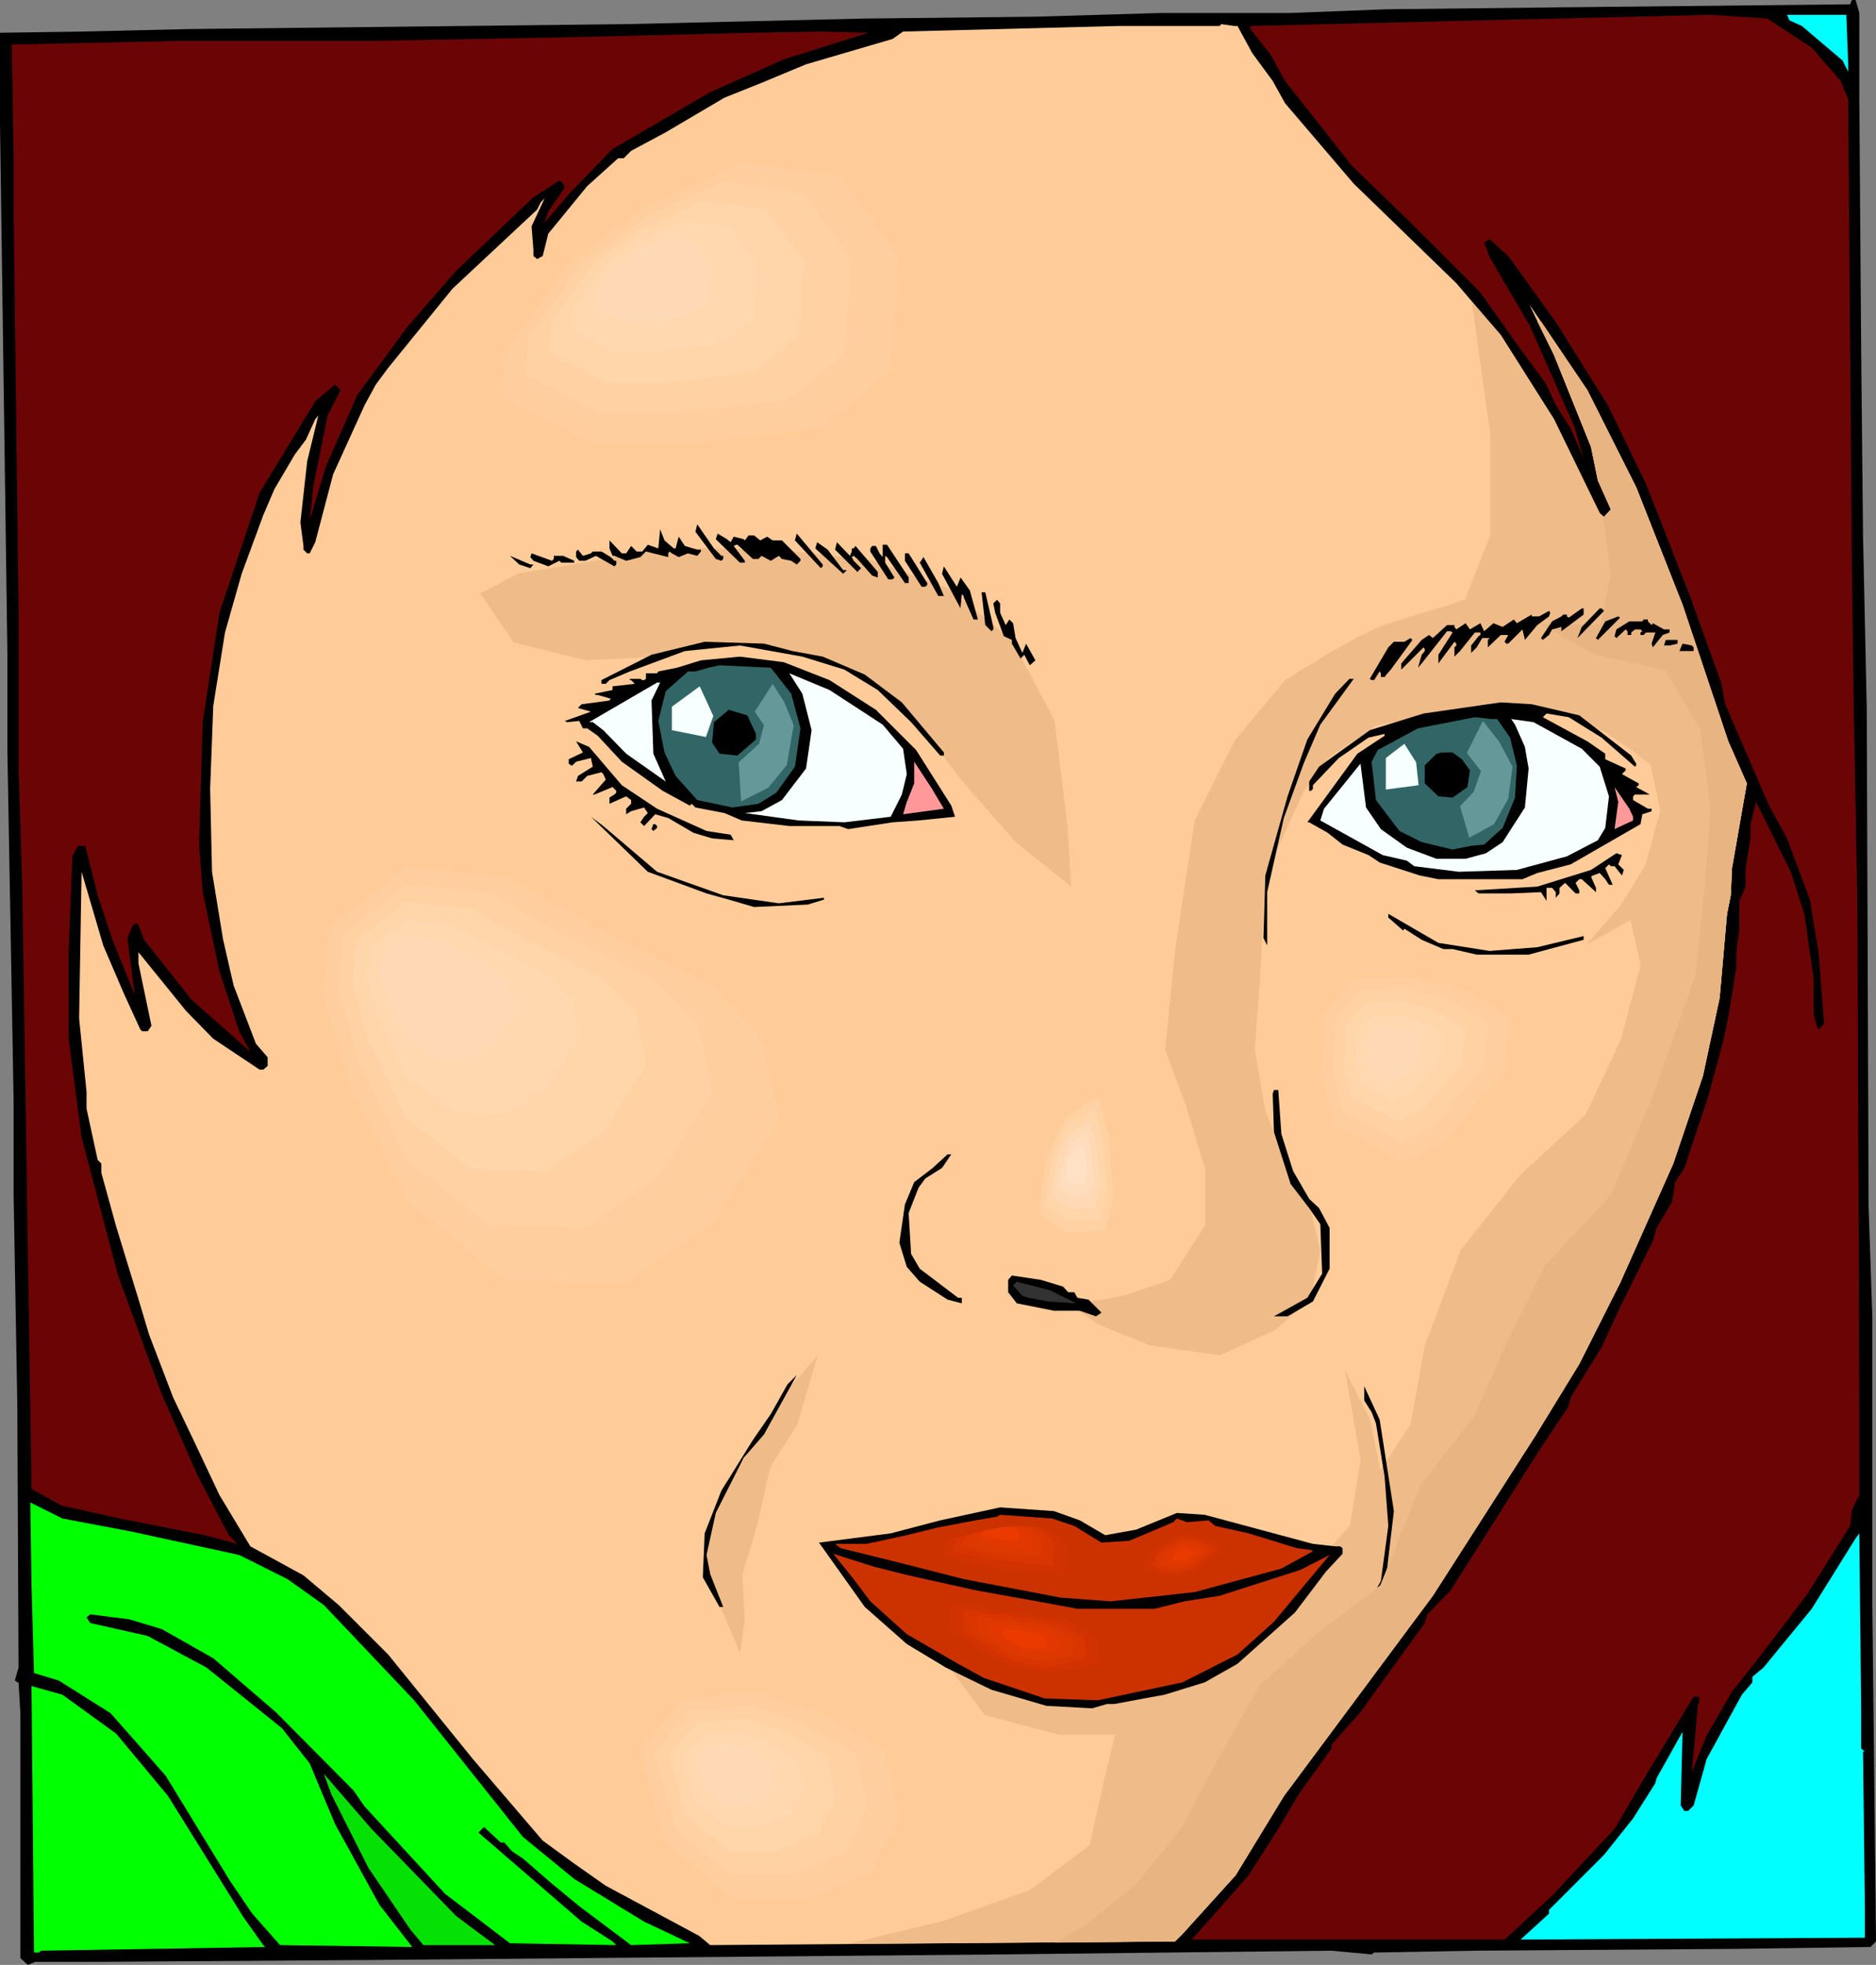 <?xml version="1.0" encoding="UTF-8" standalone="no"?>
<svg
   version="1.0"
   width="129.766mm"
   height="135.885mm"
   id="svg115"
   sodipodi:docname="Female 176.wmf"
   xmlns:inkscape="http://www.inkscape.org/namespaces/inkscape"
   xmlns:sodipodi="http://sodipodi.sourceforge.net/DTD/sodipodi-0.dtd"
   xmlns="http://www.w3.org/2000/svg"
   xmlns:svg="http://www.w3.org/2000/svg">
  <rect width="100%" height="100%" fill="#808080" stroke="none"/>
  <sodipodi:namedview
     id="namedview115"
     pagecolor="#ffffff"
     bordercolor="#000000"
     borderopacity="0.25"
     inkscape:showpageshadow="2"
     inkscape:pageopacity="0.0"
     inkscape:pagecheckerboard="0"
     inkscape:deskcolor="#d1d1d1"
     inkscape:document-units="mm" />
  <defs
     id="defs1">
    <pattern
       id="WMFhbasepattern"
       patternUnits="userSpaceOnUse"
       width="6"
       height="6"
       x="0"
       y="0" />
  </defs>
  <path
     style="fill:#000000;fill-opacity:1;fill-rule:evenodd;stroke:none"
     d="M 486.092,3.394 V 25.534 l 0.485,66.258 0.485,48.158 0.97,45.088 0.485,130.254 0.97,28.766 v 74.985 l 0.97,88.398 -1.454,1.454 -35.067,0.485 -68.357,0.485 -26.341,0.485 -0.646,0.485 -10.504,-0.97 -86.133,0.97 -164.185,1.454 -71.266,0.485 H 9.211 L 7.272,513.581 5.333,511.803 V 447.808 L 4.848,439.727 H 4.525 L 3.878,439.243 4.848,435.849 4.525,367.167 3.555,311.898 V 287.334 L 1.939,196.673 V 171.14 L 0,32.159 V 8.565 L 21.654,8.242 49.288,7.595 164.024,6.303 226.078,4.848 270.68,4.363 303.484,3.394 h 33.936 L 362.468,2.424 405.777,1.939 483.668,1.131 484.153,0 h 0.97 z"
     id="path1" />
  <path
     style="fill:#6b0505;fill-opacity:1;fill-rule:evenodd;stroke:none"
     d="m 473.649,12.444 7.595,8.727 1.939,4.848 0.97,122.012 0.485,37.008 0.97,52.36 0.485,131.708 v 21.655 l -1.939,3.879 -0.485,4.202 -11.15,17.777 -12.443,16.322 -7.272,9.211 -6.626,11.474 -3.878,9.535 1.616,-17.777 0.323,-0.323 v -1.616 h -1.454 l -11.958,19.716 -8.726,14.868 -16.322,17.453 -12.443,11.474 h -81.77 l 11.474,-12.928 3.394,-3.879 8.242,-12.928 4.848,-8.242 8.565,-11.959 v -0.97 l 7.595,-8.565 16.806,-23.271 0.646,-2.262 6.141,-6.303 23.109,-36.523 7.757,-11.636 0.485,-2.262 8.08,-13.09 4.848,-10.504 8.565,-17.292 0.97,-3.394 4.04,-6.787 0.808,-5.171 2.424,-3.717 6.302,-18.908 1.939,-7.272 1.939,-7.111 1.293,-6.141 2.101,-13.09 v -3.879 l 0.808,-6.141 v -7.272 l 1.616,-3.717 v -4.848 l 1.293,-7.757 v -3.717 l 1.454,-5.818 9.05,18.261 3.555,10.989 2.424,16.807 v 9.535 l 0.97,3.394 0.323,0.485 1.454,-1.454 -1.454,-18.746 -2.262,-13.736 -5.979,-15.999 -4.686,-8.565 -11.474,-26.503 -0.97,-5.333 -8.242,-22.948 -11.474,-29.251 -10.019,-20.685 -13.574,-21.655 -12.443,-17.292 -4.848,-4.363 -1.454,0.808 1.454,3.879 10.504,17.938 11.635,26.342 2.424,8.242 -3.394,-7.757 -3.878,-6.141 -2.747,-5.818 -6.464,-8.727 L 387.032,76.439 367.801,57.208 353.419,43.31 335.966,21.17 332.249,14.383 326.916,7.595 V 6.787 l 59.63,-1.454 60.6,-1.454 14.867,0.97 z"
     id="path2" />
  <path
     style="fill:#00ffff;fill-opacity:1;fill-rule:evenodd;stroke:none"
     d="m 483.183,16.807 v 1.939 l -1.454,-2.909 -10.666,-9.05 -3.232,-1.454 -0.646,-1.454 h 15.514 z"
     id="path3" />
  <path
     style="fill:#ffcc99;fill-opacity:1;fill-rule:evenodd;stroke:none"
     d="m 323.523,6.787 3.878,7.111 5.333,7.272 3.232,5.818 17.938,21.009 26.826,26.018 11.635,13.575 13.898,21.978 11.958,24.564 1.131,0.97 1.778,-1.939 -3.394,-7.595 -1.778,-8.727 -9.696,-24.079 -6.302,-12.928 15.029,22.14 12.766,25.372 12.12,30.705 11.958,35.715 4.848,10.989 -3.878,22.14 -0.323,7.111 -0.97,4.848 -1.939,21.978 -4.363,20.362 -7.757,22.948 -13.898,31.19 -10.666,21.17 -11.474,18.746 -26.826,41.856 -38.946,52.36 -12.605,20.685 -13.898,15.352 -1.939,1.939 -121.523,0.97 -2.909,-2.424 -24.402,-13.09 -8.726,-6.141 -7.757,-5.656 L 123.624,459.766 101.485,432.455 88.557,419.527 79.346,411.77 65.448,404.174 57.368,390.761 50.581,376.378 45.248,365.227 38.946,348.744 36.683,341.148 30.381,320.624 26.502,306.565 v -2.424 l -0.97,-0.97 -2.909,-13.413 v -4.363 l -1.939,-19.231 0.646,-38.3 5.656,19.231 5.333,12.444 4.363,9.535 0.485,0.485 h 1.454 l 0.97,-1.454 -3.394,-16.322 v -2.909 l 12.443,15.352 7.11,7.272 12.12,8.08 h 0.97 l 1.131,-0.97 v -2.262 l -3.07,-3.555 -5.818,-15.191 -2.747,-11.959 -2.909,-17.777 -0.485,-21.655 0.808,-21.655 3.07,-19.231 4.363,-15.352 5.656,-15.352 2.909,-6.787 5.333,-9.05 2.909,-3.879 2.424,-5.333 0.808,-0.97 -2.909,11.959 -1.778,15.999 0.808,6.141 v 0.97 l 0.97,0.97 h 0.646 l 1.454,-2.909 4.686,-17.777 8.242,-18.1 2.909,-5.333 3.232,-4.363 16.806,-20.685 22.139,-20.685 0.97,-1.939 0.97,-0.97 -3.394,7.272 0.485,6.303 v 1.454 l 0.97,0.808 1.454,-0.808 1.454,-5.818 10.181,-12.444 8.08,-7.272 h 1.454 l 1.939,-1.939 9.05,-4.848 15.352,-9.05 9.696,-3.879 11.635,-4.848 22.624,-6.626 2.747,-1.939 56.237,-1.454 h 26.502 l 0.485,-0.485 3.394,0.485 z"
     id="path4" />
  <path
     style="fill:#6b0505;fill-opacity:1;fill-rule:evenodd;stroke:none"
     d="m 204.909,15.514 -6.141,2.747 -13.09,5.818 -25.533,14.868 -10.827,11.151 -6.949,8.08 0.97,-2.909 4.363,-6.303 -0.485,-0.97 -0.97,-0.808 -6.787,4.363 -20.2,19.231 -12.928,14.868 -12.928,17.615 -8.242,18.746 -4.202,14.06 0.97,-9.05 3.717,-18.423 3.394,-6.626 -1.454,-1.454 -5.171,4.363 -14.544,23.918 -10.504,31.351 -4.363,28.604 -0.97,31.998 0.97,12.444 4.363,20.685 5.171,15.676 2.909,5.333 -15.352,-13.575 -12.443,-15.676 -1.454,-3.879 -0.485,-0.485 -0.97,0.485 -1.454,3.394 1.939,14.868 0.485,1.293 -6.302,-15.676 -3.878,-11.636 -3.232,-12.928 h -1.939 l -1.454,2.747 -0.97,25.049 v 22.625 l 3.394,25.857 9.534,36.038 11.15,30.382 9.534,21.655 8.242,15.837 2.262,2.262 -8.565,-2.262 L 31.35,396.902 15.998,393.508 8.242,389.145 5.818,231.257 4.848,200.39 V 159.019 L 3.555,54.461 V 40.401 L 3.07,11.636 48.157,10.666 h 50.581 l 51.389,-0.97 47.026,-1.131 17.453,-0.323 12.443,0.323 z"
     id="path5" />
  <path
     style="fill:#00ff00;fill-opacity:1;fill-rule:evenodd;stroke:none"
     d="m 34.259,400.296 28.28,6.141 12.605,6.303 9.534,6.787 23.594,24.887 28.442,35.715 13.413,10.989 18.261,11.151 11.958,5.656 -15.352,0.485 -13.574,-10.181 -7.434,-6.141 -7.272,-6.303 -2.909,-1.939 -1.939,-2.262 h -0.97 l -4.363,-4.04 -1.454,1.454 26.987,23.271 8.08,5.171 0.97,0.97 -27.795,-0.485 -16.968,-12.928 -21.008,-22.786 -2.909,-4.202 -20.362,-20.524 -16.322,-14.06 -13.413,-7.595 -8.565,-2.586 -10.181,-1.293 -0.97,0.808 0.97,1.454 15.029,3.394 15.352,8.242 19.715,15.837 7.272,9.211 6.626,15.837 11.635,21.17 8.565,10.989 -34.582,-0.485 -7.272,-8.242 -5.818,-8.565 L 43.309,464.13 28.926,447.808 15.352,439.243 8.888,437.303 8.242,414.194 7.918,392.7 l 8.403,4.202 z"
     id="path6" />
  <path
     style="fill:#00ff00;fill-opacity:1;fill-rule:evenodd;stroke:none"
     d="m 30.381,453.141 13.574,16.322 19.715,31.675 5.171,7.272 0.485,0.485 -58.661,0.97 -0.485,0.485 H 8.888 l -0.646,-69.652 8.08,2.262 z"
     id="path7" />
  <path
     style="fill:#05e005;fill-opacity:1;fill-rule:evenodd;stroke:none"
     d="m 119.261,500.814 10.181,7.595 h -18.746 l -3.394,-4.04 -10.989,-16.16 -9.696,-19.231 -1.939,-5.333 12.443,14.383 z"
     id="path8" />
  <path
     style="fill:#efbc89;fill-opacity:1;fill-rule:evenodd;stroke:none"
     d="m 221.553,508.086 25.533,-6.141 22.139,-7.919 15.675,-11.797 4.04,-18.261 2.586,-10.504 h -14.382 l -19.715,-5.171 -11.635,-15.676 96.798,-22.14 10.342,-11.797 2.747,-17.13 -4.04,-23.433 6.626,13.09 2.586,13.09 7.918,-11.959 3.717,-20.685 9.373,-24.887 15.675,-19.716 16.968,-15.676 9.211,-19.554 5.171,-19.554 -2.586,-11.797 -11.797,6.626 9.211,-10.504 6.464,-10.504 3.878,-14.383 -2.586,-11.797 -4.363,-3.394 -7.434,-5.171 -9.05,-3.879 -12.605,-2.424 -12.605,0.485 -13.574,1.939 -11.958,2.101 -12.605,8.565 -6.302,8.565 -10.181,21.978 -1.293,26.18 -1.454,19.554 2.747,15.676 5.171,14.383 6.626,11.636 2.586,10.666 -2.586,12.928 -9.211,7.919 -14.382,6.626 -18.422,-2.586 -13.09,-5.333 -7.757,-5.171 14.382,-2.586 11.797,-4.04 9.211,-14.383 v -14.383 l -5.171,-16.969 -5.333,-14.383 2.586,-26.018 5.171,-34.099 10.504,-20.847 13.09,-15.676 0.162,-0.162 h 0.162 l 0.162,-0.162 0.485,-0.162 0.323,-0.323 0.485,-0.323 1.293,-0.808 1.454,-0.97 1.778,-0.97 1.939,-1.131 1.939,-1.293 4.363,-2.424 4.202,-2.424 2.101,-0.97 1.939,-0.97 1.778,-0.808 1.616,-0.646 1.616,-0.485 1.616,-0.485 3.394,-1.131 3.394,-0.97 3.394,-1.131 1.454,-0.323 1.454,-0.485 1.293,-0.485 1.131,-0.323 0.808,-0.323 0.808,-0.162 0.323,-0.162 h 0.162 l 6.626,-16.969 v -26.18 l -4.848,-34.745 7.595,8.727 13.898,21.978 11.958,24.564 1.131,0.97 1.778,-1.939 -3.394,-7.595 -1.778,-8.727 -9.696,-24.079 -6.302,-12.928 15.029,22.14 12.766,25.372 12.12,30.705 11.958,35.715 4.848,10.989 -3.878,22.14 -0.323,7.111 -0.97,4.848 -1.939,21.978 -4.363,20.362 -7.757,22.948 -13.898,31.19 -10.666,21.17 -11.474,18.746 -26.826,41.856 -38.946,52.36 -12.605,20.685 -13.898,15.352 -1.939,1.939 z"
     id="path9" />
  <path
     style="fill:#000000;fill-opacity:1;fill-rule:evenodd;stroke:none"
     d="m 334.996,296.384 3.07,9.696 4.202,7.272 2.586,2.424 2.747,5.171 v 10.666 l -4.363,8.565 -6.626,3.879 h -3.555 l 8.726,-4.848 3.878,-6.303 -0.485,-12.928 -2.909,-4.202 -4.848,-6.303 -4.363,-13.575 -0.323,-10.02 0.323,-0.97 h 1.131 z"
     id="path10" />
  <path
     style="fill:#000000;fill-opacity:1;fill-rule:evenodd;stroke:none"
     d="m 246.278,305.272 -4.363,2.747 -1.778,2.424 -2.586,6.626 0.646,10.666 2.262,3.879 10.019,7.595 h 0.97 v 1.454 l -3.717,-0.97 -7.272,-4.687 -3.394,-3.879 -1.939,-6.303 1.454,-10.02 2.424,-5.818 4.848,-3.717 3.878,-3.555 h 0.97 z"
     id="path11" />
  <path
     style="fill:#000000;fill-opacity:1;fill-rule:evenodd;stroke:none"
     d="m 277.952,336.3 1.293,1.454 h 1.616 l 0.808,1.454 2.909,0.485 3.394,3.394 -1.454,0.97 -4.202,-1.454 h -6.787 l -9.696,-1.939 -2.262,-2.909 v -3.232 l 0.97,-1.131 7.595,1.131 z"
     id="path12" />
  <path
     style="fill:#323232;fill-opacity:1;fill-rule:evenodd;stroke:none"
     d="m 281.345,340.664 -7.272,-0.485 -5.171,-0.97 -1.616,-0.485 -2.424,-2.747 0.97,-0.97 8.726,2.262 z"
     id="path13" />
  <path
     style="fill:#000000;fill-opacity:1;fill-rule:evenodd;stroke:none"
     d="m 364.408,394.963 -1.939,16.484 -4.686,12.767 h -0.646 l 1.454,-6.626 2.424,-4.363 1.939,-14.383 -0.97,-12.928 -2.262,-13.898 -1.131,-2.909 -1.939,-3.071 v -3.717 l 4.04,8.727 z"
     id="path14" />
  <path
     style="fill:#000000;fill-opacity:1;fill-rule:evenodd;stroke:none"
     d="m 282.315,397.387 6.626,3.879 8.08,-1.454 10.666,-4.363 7.272,0.485 28.28,7.595 5.818,0.646 h 1.293 l 0.646,0.485 v 1.454 l -4.363,4.687 -8.08,10.666 -15.029,13.413 -8.565,4.848 -10.504,3.232 -5.333,0.97 -7.757,1.454 h -1.939 l -3.878,1.131 -11.958,-0.646 -14.382,-4.202 -11.958,-5.818 -10.181,-6.141 -10.989,-9.696 -11.958,-16.807 18.746,-2.424 12.928,-3.394 15.675,-3.394 14.059,0.97 z"
     id="path15" />
  <path
     style="fill:#cc3200;fill-opacity:1;fill-rule:evenodd;stroke:none"
     d="m 280.86,398.841 7.11,4.363 7.272,-0.485 9.211,-3.879 2.262,-0.97 0.97,-0.97 2.586,0.97 5.656,-0.485 1.778,1.454 8.726,1.939 12.605,3.879 3.717,0.485 0.485,0.323 -8.242,4.525 -22.624,6.141 -21.978,2.424 -13.09,-0.97 -25.371,-4.848 -17.13,-4.363 -15.029,-3.717 -1.454,-1.131 h 8.242 l 10.504,-2.262 7.757,-1.939 10.181,-1.939 5.656,-0.97 0.808,-0.485 13.574,0.97 z"
     id="path16" />
  <path
     style="fill:#00ffff;fill-opacity:1;fill-rule:evenodd;stroke:none"
     d="m 486.577,457.019 0.97,0.808 h -0.485 l 0.485,41.048 v 7.595 l -90.011,0.485 7.434,-6.787 v -0.97 l 14.382,-14.383 7.595,-9.535 5.818,-9.211 0.323,-1.293 6.787,-12.12 -0.485,19.231 0.97,1.454 h 0.97 l 1.454,-1.454 3.394,-12.12 9.211,-16.807 2.747,-3.232 v -1.454 l 2.909,-2.424 12.605,-15.352 11.474,-18.423 0.97,-1.293 0.485,47.027 z"
     id="path17" />
  <path
     style="fill:#cc3200;fill-opacity:1;fill-rule:evenodd;stroke:none"
     d="m 237.552,411.77 17.453,3.879 16.16,2.909 10.504,1.939 h 20.2 l 7.757,-1.939 9.211,-1.454 21.17,-6.787 7.595,-3.879 -14.544,17.453 -9.534,8.565 -14.382,7.272 -22.139,4.687 -13.898,-0.485 -15.837,-5.333 -6.787,-3.717 -13.413,-7.757 -9.534,-8.565 -4.363,-5.818 -5.333,-6.626 10.666,3.394 z"
     id="path18" />
  <path
     style="fill:#efbc89;fill-opacity:1;fill-rule:evenodd;stroke:none"
     d="m 125.563,155.141 9.696,-5.171 39.754,-6.787 28.603,0.485 24.24,2.747 19.877,7.272 16.806,13.575 11.15,21.009 3.394,27.634 0.97,15.837 -14.544,-11.636 -13.898,-15.837 -10.181,-13.252 -9.211,-9.211 -12.605,-7.757 -14.544,-3.717 -7.272,-1.616 -13.574,0.646 -12.12,2.262 -18.907,0.97 -18.907,-4.687 z"
     id="path19" />
  <path
     style="fill:#000000;fill-opacity:1;fill-rule:evenodd;stroke:none"
     d="m 175.013,142.374 1.131,0.97 h 0.485 l 0.808,-3.071 1.616,2.424 3.232,0.97 h 0.97 v 0.485 l -0.97,1.131 -2.424,-0.646 -2.424,0.97 -1.778,-0.97 -0.646,-0.485 -0.323,0.485 v 0.97 l -5.818,-1.454 -1.454,1.454 -3.717,0.97 -3.07,-1.293 h -0.485 l -0.485,0.323 0.97,0.97 h 0.485 v 0.97 l -0.485,0.485 -4.848,-2.747 -2.747,1.293 h -1.616 l -0.808,-0.97 v -1.454 l 0.485,-0.485 1.293,1.616 2.101,-0.646 0.485,-0.485 h 2.262 l 2.424,1.454 0.485,-0.323 -0.808,-1.939 v -2.101 l 3.232,3.394 h 1.131 l 1.293,-1.939 1.454,1.454 h 1.454 l 1.454,-1.778 2.747,0.97 0.485,-5.01 1.131,2.909 z"
     id="path20" />
  <path
     style="fill:#000000;fill-opacity:1;fill-rule:evenodd;stroke:none"
     d="m 144.793,146.091 v -0.808 h 2.424 l 2.909,1.293 v 0.485 h -3.394 l -0.485,-0.485 -2.909,1.454 -3.878,-1.454 -0.808,-0.97 0.323,-0.97 5.333,1.939 z"
     id="path21" />
  <path
     style="fill:#000000;fill-opacity:1;fill-rule:evenodd;stroke:none"
     d="m 139.461,147.545 -0.808,0.97 -2.909,-0.97 -2.424,-2.262 5.333,2.262 z"
     id="path22" />
  <path
     style="fill:#000000;fill-opacity:1;fill-rule:evenodd;stroke:none"
     d="m 207.171,170.17 7.918,1.454 10.989,4.687 9.696,7.272 10.989,13.09 v 0.808 h -0.97 l -7.595,-8.727 -8.726,-8.403 -8.726,-5.333 -10.989,-3.394 -16.322,-2.909 -14.382,1.454 -14.382,5.333 -5.333,2.262 -0.97,0.97 h -1.131 v -0.97 l 13.09,-6.626 13.898,-3.394 15.514,0.485 z"
     id="path23" />
  <path
     style="fill:#000000;fill-opacity:1;fill-rule:evenodd;stroke:none"
     d="m 216.867,177.766 12.12,7.757 10.504,10.504 9.211,14.544 0.97,2.909 -9.534,0.97 -6.787,0.485 -11.635,1.778 -2.262,-0.808 h -13.09 l -12.443,-1.454 -4.525,-1.939 -7.595,-1.454 -0.97,-0.97 -0.485,0.485 -7.11,-3.879 -10.666,-7.595 -6.302,-6.787 -2.747,-1.939 h -1.131 l -0.97,-1.939 -3.232,0.323 -0.485,-0.323 6.787,-2.424 -3.394,-0.97 0.97,-0.97 7.272,-0.97 0.323,-0.485 -3.394,-0.97 h -0.485 l -0.323,-0.323 4.686,-0.97 v -0.97 l 5.818,-0.646 -0.97,-0.97 h -0.323 v -0.323 h 2.747 l 0.485,0.323 h 0.485 l 0.485,-0.323 v -1.454 h 2.909 l 0.323,-0.485 4.848,-0.97 6.302,-1.939 10.181,-0.97 11.474,1.454 z"
     id="path24" />
  <path
     style="fill:#f7ffff;fill-opacity:1;fill-rule:evenodd;stroke:none"
     d="m 170.326,183.099 0.485,13.898 3.232,7.272 -10.342,-7.272 -5.979,-6.141 -2.747,-2.101 h -0.97 l 17.776,-10.343 h 0.808 z"
     id="path25" />
  <path
     style="fill:#000000;fill-opacity:1;fill-rule:evenodd;stroke:none"
     d="m 162.569,205.238 9.211,6.141 12.928,5.818 6.302,0.97 0.808,1.454 -5.656,-0.485 -4.848,-1.454 -6.626,-3.879 -3.394,-0.97 -2.909,3.07 -0.97,-0.97 0.97,-1.454 0.97,-0.97 -0.97,-1.454 -3.394,0.97 -1.293,0.808 v -1.454 l 1.293,-1.293 v -0.97 l -1.293,-0.97 -4.363,1.939 v -1.616 l 1.293,-0.808 0.485,-0.485 v -0.485 l -0.97,-0.97 -4.686,1.939 h -0.485 l 3.394,-3.879 -0.646,-1.454 -0.485,-0.485 -3.717,0.97 -1.454,1.454 h -1.454 l 0.485,-1.454 3.878,-2.424 -0.485,-2.262 -3.878,0.97 -0.97,0.97 h -0.323 l -0.646,-0.485 v -1.131 l 3.717,-1.778 -1.778,-2.909 3.394,1.454 z"
     id="path26" />
  <path
     style="fill:#000000;fill-opacity:1;fill-rule:evenodd;stroke:none"
     d="m 171.781,227.863 17.291,6.141 14.544,2.101 11.797,-1.454 v 0.485 l -4.202,1.293 -14.059,0.646 -6.626,-1.939 -5.818,-1.616 -15.352,-5.656 -14.867,-14.383 3.232,2.424 z"
     id="path27" />
  <path
     style="fill:#000000;fill-opacity:1;fill-rule:evenodd;stroke:none"
     d="m 188.587,145.283 h 0.485 v 0.808 l -0.485,0.485 -1.454,-0.485 -5.333,-7.111 0.485,-1.939 4.363,6.303 z"
     id="path28" />
  <path
     style="fill:#000000;fill-opacity:1;fill-rule:evenodd;stroke:none"
     d="m 191.011,141.728 0.808,-1.454 2.586,0.646 0.323,0.323 0.97,-1.293 h 1.454 l 1.616,1.293 1.778,-0.97 1.454,0.97 h 2.424 l 4.848,4.848 v 0.485 l -0.97,0.97 -1.454,-0.97 -2.424,-0.485 -0.808,-0.808 -2.101,1.293 -2.424,-1.293 -0.808,0.808 h -1.454 l -4.04,-3.717 h -0.323 l -0.646,0.323 2.909,3.879 v 0.485 h -1.293 l -6.302,-6.141 0.485,-1.454 2.424,1.454 z"
     id="path29" />
  <path
     style="fill:#000000;fill-opacity:1;fill-rule:evenodd;stroke:none"
     d="m 215.089,148.03 -0.485,0.485 -6.787,-7.272 0.485,-1.778 6.787,8.08 z"
     id="path30" />
  <path
     style="fill:#000000;fill-opacity:1;fill-rule:evenodd;stroke:none"
     d="m 220.422,149 h 0.97 l -0.97,0.97 -7.272,-6.626 0.485,-1.616 2.747,1.939 z"
     id="path31" />
  <path
     style="fill:#000000;fill-opacity:1;fill-rule:evenodd;stroke:none"
     d="m 222.685,144.152 v -0.808 h 0.485 l 0.485,-0.646 5.818,6.787 v 1.454 l -1.454,-0.485 -3.878,-4.363 -0.97,-0.808 -0.485,0.323 0.485,0.97 1.939,1.939 -0.97,0.97 -5.818,-5.818 0.485,-1.939 3.394,3.555 z"
     id="path32" />
  <path
     style="fill:#000000;fill-opacity:1;fill-rule:evenodd;stroke:none"
     d="m 237.552,150.939 v 1.454 h -0.97 l -4.686,-6.787 -0.485,-0.323 v 1.778 l 2.424,3.879 -0.485,0.485 h -1.131 l -4.686,-7.272 v -0.808 l 0.485,-0.646 h 0.97 l 0.97,1.939 0.808,0.97 v -3.232 h 1.131 z"
     id="path33" />
  <path
     style="fill:#000000;fill-opacity:1;fill-rule:evenodd;stroke:none"
     d="m 242.4,152.394 v 0.485 l -0.485,0.485 h -0.97 l -4.363,-6.787 v -1.939 h 0.97 z"
     id="path34" />
  <path
     style="fill:#000000;fill-opacity:1;fill-rule:evenodd;stroke:none"
     d="m 246.763,155.787 h -1.454 l -4.848,-8.727 0.97,-1.454 3.878,6.787 z"
     id="path35" />
  <path
     style="fill:#000000;fill-opacity:1;fill-rule:evenodd;stroke:none"
     d="m 251.126,150.939 2.424,3.394 2.101,7.595 h -1.131 l -2.586,-5.818 v -0.323 l -0.485,-0.485 -0.323,3.394 v 0.323 l -4.848,-9.05 0.485,-1.939 3.394,5.333 z"
     id="path36" />
  <path
     style="fill:#ffffff;fill-opacity:1;fill-rule:evenodd;stroke:none"
     d="m 250.48,153.363 0.646,1.454 z"
     id="path37" />
  <path
     style="fill:#000000;fill-opacity:1;fill-rule:evenodd;stroke:none"
     d="m 259.691,163.868 v 0.646 l -0.485,0.485 -1.616,-1.616 -0.97,-8.565 h 0.97 z"
     id="path38" />
  <path
     style="fill:#000000;fill-opacity:1;fill-rule:evenodd;stroke:none"
     d="m 261.469,160.151 1.454,3.232 0.97,-1.454 0.97,0.97 0.646,3.879 1.778,3.879 0.97,-2.424 2.424,4.363 -1.454,1.293 -1.454,-2.747 -0.97,0.97 -2.262,-3.879 v -0.97 l -2.101,-0.97 -2.262,-6.141 -0.485,-2.424 0.97,-0.97 0.808,0.97 z"
     id="path39" />
  <path
     style="fill:#326666;fill-opacity:1;fill-rule:evenodd;stroke:none"
     d="m 206.848,181.321 2.424,9.05 -1.454,10.02 -4.848,6.787 -4.686,2.909 -6.787,0.97 -9.211,-1.939 -5.656,-6.303 -2.909,-6.141 -1.616,-8.242 1.939,-7.757 5.818,-5.171 h 1.939 l 3.394,-0.97 2.909,-0.646 13.413,0.646 z"
     id="path40" />
  <path
     style="fill:#f7ffff;fill-opacity:1;fill-rule:evenodd;stroke:none"
     d="m 230.765,189.401 5.333,6.303 0.97,6.626 -1.293,5.333 -2.909,5.818 -12.12,1.454 -11.958,-0.485 -14.059,-1.939 4.363,-0.485 5.333,-2.909 6.302,-8.242 1.454,-10.02 -2.424,-9.535 -3.394,-5.333 10.504,4.363 z"
     id="path41" />
  <path
     style="fill:#000000;fill-opacity:1;fill-rule:evenodd;stroke:none"
     d="m 197.637,191.825 v 1.454 l -4.848,4.202 -4.686,-0.485 -1.939,-2.909 0.485,-5.333 3.878,-3.232 4.848,1.454 z"
     id="path42" />
  <path
     style="fill:#ff9999;fill-opacity:1;fill-rule:evenodd;stroke:none"
     d="m 246.763,211.379 -10.666,1.454 0.97,-3.232 1.939,-4.848 v -5.656 l 4.363,6.626 z"
     id="path43" />
  <path
     style="fill:#000000;fill-opacity:1;fill-rule:evenodd;stroke:none"
     d="m 171.781,215.904 v 0.485 l -0.97,0.808 -0.485,-0.485 0.485,-1.293 h 0.485 z"
     id="path44" />
  <path
     style="fill:#f7ffff;fill-opacity:1;fill-rule:evenodd;stroke:none"
     d="M 184.547,192.633 175.659,190.856 v -6.141 l 7.272,-5.333 3.555,7.757 z"
     id="path45" />
  <path
     style="fill:#659999;fill-opacity:1;fill-rule:evenodd;stroke:none"
     d="m 193.758,209.44 -0.646,-10.181 5.333,-4.848 1.293,-4.848 -2.424,-3.555 4.686,-7.272 3.07,4.848 2.424,5.979 -1.778,10.343 -4.848,5.979 z"
     id="path46" />
  <path
     style="fill:#efbc89;fill-opacity:1;fill-rule:evenodd;stroke:none"
     d="m 194.728,423.567 -1.293,8.403 -5.818,-13.736 -3.394,-6.626 0.646,-9.696 3.394,-11.151 6.464,-9.858 5.979,-7.919 5.171,-9.696 7.918,-9.05 -5.333,18.1 -7.11,11.151 -3.394,15.191 -3.878,12.928 z"
     id="path47" />
  <path
     style="fill:#000000;fill-opacity:1;fill-rule:evenodd;stroke:none"
     d="m 194.405,381.065 -7.272,14.383 -2.424,10.989 0.97,5.01 3.394,8.565 h -0.97 l -4.363,-7.757 0.485,-11.474 4.363,-11.151 8.242,-13.252 4.686,-6.787 4.363,-7.757 2.424,-2.424 -8.565,15.514 z"
     id="path48" />
  <path
     style="fill:#cc3200;fill-opacity:1;fill-rule:evenodd;stroke:none"
     d="m 282.315,405.144 -1.293,8.565 -12.443,-1.454 -12.928,-1.131 -11.797,-3.394 1.293,-4.525 10.989,-2.586 11.797,-1.939 7.918,0.646 z"
     id="path49" />
  <path
     style="fill:#d13200;fill-opacity:1;fill-rule:evenodd;stroke:none"
     d="m 279.244,404.174 -0.646,3.717 -0.485,3.555 -10.666,-1.131 -5.494,-0.485 -5.656,-0.485 -4.848,-1.454 -5.01,-1.454 1.131,-3.879 4.686,-1.131 4.686,-1.131 10.019,-1.616 3.394,0.323 3.232,0.323 2.909,2.424 z"
     id="path50" />
  <path
     style="fill:#d83500;fill-opacity:1;fill-rule:evenodd;stroke:none"
     d="m 276.012,403.366 -0.97,5.979 -4.202,-0.485 -4.363,-0.485 -4.686,-0.485 -4.525,-0.485 -4.04,-1.131 -4.202,-1.131 0.97,-3.071 3.878,-0.97 3.878,-0.97 4.04,-0.646 4.202,-0.646 2.747,0.162 2.747,0.323 2.262,1.939 z"
     id="path51" />
  <path
     style="fill:#dd3800;fill-opacity:1;fill-rule:evenodd;stroke:none"
     d="m 272.78,402.397 -0.323,2.424 -0.323,2.262 -3.394,-0.323 -3.394,-0.323 -7.272,-0.808 -3.07,-0.808 -3.394,-0.97 0.485,-1.131 0.323,-1.293 3.07,-0.808 2.909,-0.646 6.626,-1.131 4.202,0.485 z"
     id="path52" />
  <path
     style="fill:#e23800;fill-opacity:1;fill-rule:evenodd;stroke:none"
     d="m 269.71,401.589 -0.646,3.394 -4.848,-0.485 -5.171,-0.646 -2.424,-0.485 -2.262,-0.646 0.323,-0.97 0.323,-0.97 2.101,-0.485 2.262,-0.485 2.262,-0.485 2.262,-0.323 3.232,0.323 1.293,1.131 z"
     id="path53" />
  <path
     style="fill:#ea3a00;fill-opacity:1;fill-rule:evenodd;stroke:none"
     d="m 266.478,400.619 -0.323,2.101 -3.07,-0.323 -3.07,-0.323 -3.07,-0.808 0.323,-1.131 2.747,-0.646 2.909,-0.485 1.939,0.323 z"
     id="path54" />
  <path
     style="fill:#cc3200;fill-opacity:1;fill-rule:evenodd;stroke:none"
     d="m 321.584,404.498 -9.211,7.111 -8.403,1.454 -6.626,-2.586 2.747,-5.333 8.403,-5.171 7.272,1.293 z"
     id="path55" />
  <path
     style="fill:#d13200;fill-opacity:1;fill-rule:evenodd;stroke:none"
     d="m 319.806,404.821 -7.757,6.141 -3.717,0.485 -3.555,0.485 -1.454,-0.485 -1.454,-0.485 -2.747,-1.131 1.293,-2.262 0.97,-2.262 7.272,-4.363 6.141,1.131 2.424,1.293 z"
     id="path56" />
  <path
     style="fill:#d83500;fill-opacity:1;fill-rule:evenodd;stroke:none"
     d="m 317.867,404.982 -6.302,5.171 -5.979,0.97 -2.262,-0.97 -2.262,-0.97 1.778,-3.717 5.979,-3.555 5.01,0.808 2.101,1.293 z"
     id="path57" />
  <path
     style="fill:#dd3800;fill-opacity:1;fill-rule:evenodd;stroke:none"
     d="m 316.251,405.306 -2.747,2.101 -2.424,1.939 -2.262,0.323 -2.424,0.485 -1.778,-0.808 -1.778,-0.646 0.646,-1.454 0.808,-1.454 2.262,-1.454 2.424,-1.454 3.878,0.646 1.616,0.97 z"
     id="path58" />
  <path
     style="fill:#e23800;fill-opacity:1;fill-rule:evenodd;stroke:none"
     d="m 314.312,405.629 -1.778,1.454 -1.939,1.454 -1.616,0.323 -1.778,0.323 -1.293,-0.646 -1.293,-0.485 0.646,-0.97 0.485,-1.131 3.394,-2.101 2.747,0.646 1.293,0.485 z"
     id="path59" />
  <path
     style="fill:#ea3a00;fill-opacity:1;fill-rule:evenodd;stroke:none"
     d="m 312.534,405.952 -2.262,1.778 -2.262,0.323 -1.616,-0.646 0.808,-1.293 2.101,-1.293 1.616,0.323 z"
     id="path60" />
  <path
     style="fill:#cc3200;fill-opacity:1;fill-rule:evenodd;stroke:none"
     d="m 290.88,435.849 -15.029,3.394 -12.605,-2.747 -7.595,-3.879 -10.504,-7.272 v -7.757 l 20.2,2.586 16.322,2.586 8.565,5.333 z"
     id="path61" />
  <path
     style="fill:#d13200;fill-opacity:1;fill-rule:evenodd;stroke:none"
     d="m 287.486,434.718 -6.464,1.454 -6.302,1.293 -10.666,-2.101 -3.232,-1.616 -3.394,-1.616 -4.363,-3.232 -4.525,-2.909 v -6.787 l 17.291,2.262 6.949,1.131 6.787,0.97 3.717,2.262 3.555,2.262 0.323,3.394 z"
     id="path62" />
  <path
     style="fill:#d83500;fill-opacity:1;fill-rule:evenodd;stroke:none"
     d="m 283.931,433.586 -5.171,1.131 -5.333,1.131 -4.363,-0.808 -4.202,-0.97 -2.909,-1.293 -2.586,-1.454 -7.434,-5.01 v -5.495 l 7.11,0.97 7.11,0.808 11.474,1.939 5.818,3.555 0.323,2.747 z"
     id="path63" />
  <path
     style="fill:#dd3800;fill-opacity:1;fill-rule:evenodd;stroke:none"
     d="m 280.537,432.455 -8.242,1.778 -1.778,-0.323 -1.616,-0.323 -3.394,-0.808 -2.262,-0.97 -2.101,-1.131 -2.909,-1.939 -2.909,-1.939 v -4.363 l 5.656,0.808 5.494,0.646 4.525,0.646 4.525,0.808 4.686,2.747 0.162,2.262 z"
     id="path64" />
  <path
     style="fill:#e23800;fill-opacity:1;fill-rule:evenodd;stroke:none"
     d="m 277.144,431.486 -3.07,0.646 -2.909,0.485 -2.586,-0.485 -2.424,-0.485 -3.232,-1.616 -4.202,-2.909 v -3.07 l 8.08,0.97 6.626,1.131 3.394,1.939 0.162,1.778 z"
     id="path65" />
  <path
     style="fill:#ea3a00;fill-opacity:1;fill-rule:evenodd;stroke:none"
     d="m 273.75,430.354 -3.878,0.808 -3.07,-0.808 -1.939,-0.97 -2.747,-1.778 v -1.939 l 5.171,0.646 4.202,0.646 1.939,1.293 z"
     id="path66" />
  <path
     style="fill:#ffcc99;fill-opacity:1;fill-rule:evenodd;stroke:none"
     d="m 199.414,439.243 18.261,5.818 20.846,11.797 4.686,20.201 -8.565,16.969 -20.2,8.565 h -21.654 l -21.008,-16.969 -8.403,-28.766 13.736,-15.676 z"
     id="path67" />
  <path
     style="fill:#ffce9e;fill-opacity:1;fill-rule:evenodd;stroke:none"
     d="m 197.637,442.475 15.675,5.01 4.363,2.424 4.525,2.586 8.888,5.01 3.878,17.13 -3.555,7.272 -3.717,7.272 -8.565,3.555 -8.565,3.717 h -18.422 l -8.888,-7.272 -8.888,-7.111 -7.272,-24.564 3.07,-3.394 2.747,-3.232 5.818,-6.626 9.534,-0.97 z"
     id="path68" />
  <path
     style="fill:#ffd1a3;fill-opacity:1;fill-rule:evenodd;stroke:none"
     d="m 196.182,445.868 6.302,2.101 6.464,1.939 3.717,2.101 3.555,2.101 7.272,4.04 3.232,14.06 -2.909,6.141 -2.909,5.818 -7.11,3.07 -7.272,2.909 h -15.029 l -14.706,-11.797 -5.818,-20.201 4.686,-5.495 4.848,-5.495 7.918,-0.646 z"
     id="path69" />
  <path
     style="fill:#ffd6aa;fill-opacity:1;fill-rule:evenodd;stroke:none"
     d="m 194.405,449.101 5.171,1.616 5.01,1.616 11.474,6.464 1.293,5.656 1.131,5.656 -4.525,9.211 -5.656,2.424 -5.494,2.262 h -11.958 l -5.656,-4.687 -5.818,-4.687 -4.686,-15.837 7.595,-8.565 6.141,-0.485 z"
     id="path70" />
  <path
     style="fill:#ffd8af;fill-opacity:1;fill-rule:evenodd;stroke:none"
     d="m 192.789,452.494 7.434,2.262 8.242,4.848 0.97,4.04 0.97,4.04 -3.555,6.787 -7.918,3.232 h -8.726 l -8.403,-6.787 -3.394,-11.312 5.494,-6.464 4.525,-0.323 z"
     id="path71" />
  <path
     style="fill:#ffd8b5;fill-opacity:1;fill-rule:evenodd;stroke:none"
     d="m 191.173,455.726 4.525,1.454 5.333,2.909 1.131,5.171 -2.101,4.202 -5.01,2.101 h -5.494 l -5.333,-4.202 -1.939,-7.272 3.394,-3.879 z"
     id="path72" />
  <path
     style="fill:#ffcc99;fill-opacity:1;fill-rule:evenodd;stroke:none"
     d="m 278.275,289.435 10.019,-5.979 3.232,13.09 1.293,17.777 -2.586,10.343 -11.958,0.808 -8.403,-5.979 v -0.162 -0.323 l 0.162,-0.485 v -0.808 l 0.162,-0.97 0.162,-0.97 0.323,-2.262 0.646,-5.01 0.323,-2.262 v -0.97 l 0.162,-0.808 0.162,-0.808 0.323,-0.97 0.485,-1.131 0.323,-1.131 1.131,-2.424 1.131,-2.586 1.131,-2.262 0.485,-0.97 0.485,-0.97 0.323,-0.808 0.323,-0.485 0.162,-0.323 z"
     id="path73" />
  <path
     style="fill:#ffd1a3;fill-opacity:1;fill-rule:evenodd;stroke:none"
     d="m 278.921,291.697 4.04,-2.586 4.202,-2.424 2.909,11.151 0.97,14.868 -2.101,9.05 -10.019,0.485 -7.272,-5.01 v -0.162 -0.162 l 0.162,-0.485 v -0.646 -0.808 l 0.162,-0.97 0.323,-1.939 0.485,-4.202 0.323,-1.939 v -0.808 l 0.162,-0.646 0.162,-0.646 0.323,-0.808 0.323,-0.97 0.323,-0.97 0.808,-2.101 1.131,-2.101 0.97,-1.939 0.485,-0.97 0.323,-0.646 0.323,-0.646 0.323,-0.485 0.162,-0.323 z"
     id="path74" />
  <path
     style="fill:#ffd6aa;fill-opacity:1;fill-rule:evenodd;stroke:none"
     d="m 279.244,293.96 6.949,-4.202 1.131,4.687 1.131,4.525 0.97,12.282 -0.97,3.717 -0.97,3.717 -4.04,0.162 -4.202,0.323 -2.909,-2.101 -3.07,-2.101 v -0.162 l 0.162,-0.162 v -0.485 -0.485 l 0.162,-1.293 0.323,-1.616 0.485,-3.555 0.162,-1.616 0.162,-0.646 v -0.485 l 0.162,-0.646 0.162,-0.646 0.646,-1.454 1.454,-3.555 0.808,-1.616 0.323,-0.646 0.323,-0.646 0.323,-0.485 0.162,-0.485 z"
     id="path75" />
  <path
     style="fill:#ffd8b5;fill-opacity:1;fill-rule:evenodd;stroke:none"
     d="m 279.729,296.222 2.747,-1.616 2.586,-1.616 1.778,7.111 0.485,4.848 0.323,5.01 -0.808,2.747 -0.646,2.909 -3.232,0.162 -3.232,0.162 -4.686,-3.232 v -0.162 l 0.162,-0.323 v -0.485 l 0.162,-0.97 0.162,-1.293 0.323,-2.747 0.162,-1.293 0.162,-0.97 v -0.485 l 0.162,-0.485 0.485,-1.293 1.131,-2.747 0.646,-1.293 0.646,-0.97 0.162,-0.485 0.162,-0.323 v -0.162 z"
     id="path76" />
  <path
     style="fill:#ffddbc;fill-opacity:1;fill-rule:evenodd;stroke:none"
     d="m 280.214,298.485 1.939,-1.131 1.939,-1.293 0.646,2.586 0.646,2.747 0.323,3.394 0.323,3.555 -0.646,2.262 -0.485,1.939 -4.686,0.323 -3.394,-2.262 v -0.323 -0.485 l 0.162,-0.808 0.162,-0.97 0.162,-1.939 0.162,-0.97 0.162,-0.646 0.162,-0.646 0.323,-0.97 0.808,-1.939 0.485,-0.97 0.323,-0.808 0.323,-0.485 z"
     id="path77" />
  <path
     style="fill:#ffe2c6;fill-opacity:1;fill-rule:evenodd;stroke:none"
     d="m 280.699,300.747 2.424,-1.454 0.808,3.232 0.323,4.363 -0.646,2.747 h -2.909 l -2.262,-1.454 v -0.162 l 0.162,-0.162 v -0.646 -0.485 l 0.162,-1.293 0.162,-0.485 v -0.485 l 0.162,-0.485 0.162,-0.485 0.646,-1.293 0.323,-0.485 0.162,-0.485 0.162,-0.323 z"
     id="path78" />
  <path
     style="fill:#ffcc99;fill-opacity:1;fill-rule:evenodd;stroke:none"
     d="m 398.828,280.87 -18.422,21.655 -12.443,6.464 -21.654,-11.636 -3.717,-15.676 1.293,-19.069 9.05,-10.343 15.837,-0.646 16.16,4.04 15.837,8.888 z"
     id="path79" />
  <path
     style="fill:#ffcc99;fill-opacity:1;fill-rule:evenodd;stroke:none"
     d="m 173.235,350.198 -36.683,-1.293 -30.058,-24.241 -17.776,-36.523 -7.757,-26.826 1.939,-20.847 23.594,-18.261 31.35,3.232 28.765,16.322 34.098,16.969 15.029,16.322 5.333,24.887 -21.008,31.998 z"
     id="path80" />
  <path
     style="fill:#ffce9e;fill-opacity:1;fill-rule:evenodd;stroke:none"
     d="m 163.054,335.492 -31.027,-0.97 -12.766,-10.343 -12.928,-10.343 -7.434,-15.514 -7.595,-15.514 -1.616,-5.818 -1.778,-5.656 -3.232,-11.312 0.808,-8.888 0.97,-8.888 19.877,-15.514 13.413,1.454 13.251,1.293 12.282,6.949 12.282,6.949 14.382,7.111 14.382,7.272 6.464,6.949 6.302,6.949 2.262,10.504 2.262,10.666 -8.888,13.575 -8.888,13.575 -11.312,7.757 z"
     id="path81" />
  <path
     style="fill:#ffd1a3;fill-opacity:1;fill-rule:evenodd;stroke:none"
     d="m 153.035,320.948 -12.928,-0.485 -12.766,-0.485 -10.504,-8.565 -10.666,-8.403 -6.141,-12.767 -6.141,-12.928 -2.747,-9.373 -2.747,-9.373 0.646,-7.272 0.646,-7.272 8.242,-6.303 8.242,-6.464 21.978,2.101 10.181,5.818 10.019,5.818 23.755,11.797 5.333,5.656 5.171,5.656 1.939,8.727 1.778,8.727 -7.272,11.151 -7.272,11.312 -9.534,6.303 z"
     id="path82" />
  <path
     style="fill:#ffd6aa;fill-opacity:1;fill-rule:evenodd;stroke:none"
     d="m 142.854,306.08 -10.181,-0.323 -5.01,-0.162 -5.01,-0.162 -8.242,-6.787 -4.202,-3.232 -4.04,-3.232 -5.01,-10.181 -4.848,-10.02 -2.101,-7.434 -2.101,-7.272 0.97,-11.474 6.626,-5.171 6.464,-4.848 8.565,0.808 8.565,0.97 7.918,4.525 7.918,4.363 9.534,4.687 9.211,4.687 8.242,8.888 2.909,13.736 -5.818,8.888 -5.656,8.727 -7.434,5.01 z"
     id="path83" />
  <path
     style="fill:#ffd8af;fill-opacity:1;fill-rule:evenodd;stroke:none"
     d="m 132.673,291.374 -7.272,-0.162 -7.434,-0.323 -5.979,-4.848 -5.979,-4.848 -7.11,-14.706 -3.232,-10.666 0.485,-4.04 0.485,-4.202 9.373,-7.434 6.141,0.808 6.302,0.646 11.474,6.464 6.949,3.394 6.787,3.394 5.979,6.464 0.97,5.01 1.131,4.848 -4.202,6.464 -4.202,6.464 -5.333,3.717 z"
     id="path84" />
  <path
     style="fill:#ffd8b5;fill-opacity:1;fill-rule:evenodd;stroke:none"
     d="m 122.493,276.668 -9.05,-0.323 -7.595,-5.979 -4.363,-9.211 -2.101,-6.626 0.646,-5.171 5.818,-4.525 7.918,0.808 7.11,4.04 8.565,4.202 3.717,4.04 1.293,6.141 -5.333,8.08 z"
     id="path85" />
  <path
     style="fill:#ffcc99;fill-opacity:1;fill-rule:evenodd;stroke:none"
     d="m 244.501,101.811 -21.008,16.969 -41.693,5.171 h -28.765 l -27.634,-14.221 1.454,-14.383 19.554,-27.473 23.594,-16.969 28.765,-13.09 30.058,3.879 18.261,24.887 z"
     id="path86" />
  <path
     style="fill:#ffce9e;fill-opacity:1;fill-rule:evenodd;stroke:none"
     d="m 232.542,97.125 -8.726,7.272 -8.888,7.272 -17.776,2.262 -17.938,2.101 h -24.402 l -11.635,-6.141 -11.635,-6.141 0.485,-6.141 0.485,-6.141 8.403,-11.636 8.403,-11.474 9.858,-7.272 5.171,-3.717 4.848,-3.555 12.282,-5.495 12.282,-5.656 25.533,3.394 7.918,10.504 7.595,10.504 -0.97,15.029 z"
     id="path87" />
  <path
     style="fill:#ffd1a3;fill-opacity:1;fill-rule:evenodd;stroke:none"
     d="m 220.745,92.438 -7.272,5.979 -7.434,5.979 -14.544,1.778 -14.706,1.778 h -20.2 l -9.534,-5.01 -9.534,-5.01 0.323,-5.01 0.485,-5.01 13.736,-19.231 16.483,-11.959 20.2,-9.211 21.008,2.909 6.464,8.727 6.464,8.565 z"
     id="path88" />
  <path
     style="fill:#ffd6aa;fill-opacity:1;fill-rule:evenodd;stroke:none"
     d="m 208.949,87.752 -11.474,9.373 -11.635,1.454 -11.474,1.454 h -15.837 l -7.595,-4.04 -7.595,-3.879 0.485,-4.04 0.323,-3.879 10.827,-15.191 6.464,-4.687 6.464,-4.687 15.675,-7.111 16.645,2.101 10.181,13.736 -0.808,9.696 z"
     id="path89" />
  <path
     style="fill:#ffd8af;fill-opacity:1;fill-rule:evenodd;stroke:none"
     d="m 196.99,83.065 -8.242,6.787 -8.565,1.131 -8.242,0.97 h -11.474 l -5.656,-2.909 -5.494,-2.909 0.323,-2.909 0.323,-2.747 7.757,-10.989 4.686,-3.394 4.686,-3.555 5.818,-2.586 5.818,-2.586 5.979,0.808 5.979,0.808 7.272,9.858 z"
     id="path90" />
  <path
     style="fill:#ffd8b5;fill-opacity:1;fill-rule:evenodd;stroke:none"
     d="m 185.193,78.378 -5.333,4.202 -10.342,1.293 h -7.272 l -6.949,-3.717 0.485,-3.394 4.848,-6.949 5.818,-4.202 7.272,-3.394 7.434,1.131 4.686,6.141 z"
     id="path91" />
  <path
     style="fill:#e8b582;fill-opacity:1;fill-rule:evenodd;stroke:none"
     d="m 275.851,507.763 7.757,-4.525 13.09,-10.504 11.797,-14.383 10.504,-19.554 10.504,-18.423 14.382,-13.09 16.968,-12.928 10.504,-26.18 14.221,-18.261 7.918,-18.261 10.504,-21.009 17.13,-18.261 11.635,-27.634 10.504,-29.897 2.586,-24.887 1.293,-18.261 -2.586,-20.847 -9.211,-15.676 -18.261,-4.04 -14.382,-7.919 h 15.675 l 2.747,-12.928 -2.101,-15.352 0.323,0.162 1.778,-1.939 -3.394,-7.595 -1.778,-8.727 -9.696,-24.079 -4.363,-8.727 1.131,0.162 11.958,17.777 12.766,25.372 12.12,30.705 11.958,35.715 4.848,10.989 -3.878,22.14 -0.323,7.111 -0.97,4.848 -1.939,21.978 -4.363,20.362 -7.757,22.948 -13.898,31.19 -10.666,21.17 -11.474,18.746 -26.826,41.856 -38.946,52.36 -12.605,20.685 -13.898,15.352 -1.939,1.939 z"
     id="path92" />
  <path
     style="fill:#000000;fill-opacity:1;fill-rule:evenodd;stroke:none"
     d="m 414.019,160.635 -5.818,4.363 v -1.131 l -2.424,0.646 -0.808,1.454 -1.616,1.293 -0.485,-0.485 2.909,-4.363 2.424,-1.293 0.485,-0.485 h 0.97 v 0.485 l 0.485,0.323 3.394,-2.424 h 0.485 z"
     id="path93" />
  <path
     style="fill:#000000;fill-opacity:1;fill-rule:evenodd;stroke:none"
     d="m 419.352,159.666 -6.949,7.111 1.131,-2.909 4.686,-4.848 h 0.485 z"
     id="path94" />
  <path
     style="fill:#000000;fill-opacity:1;fill-rule:evenodd;stroke:none"
     d="m 404.969,161.12 -3.07,2.262 -3.232,3.879 -0.646,-2.747 -3.717,3.717 h -0.485 l -0.485,-0.485 0.97,-1.778 h -1.939 l -3.394,3.232 v -1.939 l 0.485,-0.485 h -1.939 l -1.454,2.424 -1.454,1.454 v -1.939 l 1.939,-2.424 0.485,-0.323 V 165.322 h -1.454 l -3.878,4.848 -1.454,1.454 v -2.424 l 0.485,-0.485 v -0.485 l -0.485,-0.485 -4.202,5.656 v -2.262 l 3.717,-5.818 -0.485,-0.323 h -0.97 l -6.626,8.403 -0.97,1.131 0.97,-3.394 0.808,-0.97 v -0.485 l -0.323,-0.485 -5.818,5.818 v -1.616 l 5.333,-6.141 1.939,-1.293 0.97,0.808 3.717,-3.394 h 1.939 v 0.485 l 0.485,0.646 2.424,-1.616 1.131,1.616 2.747,-1.616 0.97,2.101 2.424,-2.101 2.424,0.97 2.909,-1.939 0.808,0.97 3.878,-2.262 v 0.485 h 1.939 l 2.586,-1.454 0.323,0.485 z"
     id="path95" />
  <path
     style="fill:#000000;fill-opacity:1;fill-rule:evenodd;stroke:none"
     d="m 417.736,167.261 -0.485,-0.485 2.424,-4.363 3.394,-1.293 0.485,0.323 z"
     id="path96" />
  <path
     style="fill:#000000;fill-opacity:1;fill-rule:evenodd;stroke:none"
     d="m 430.825,162.413 0.97,0.97 0.323,-0.485 2.909,1.616 h 1.454 v 0.808 l -1.778,0.646 -2.586,3.232 -0.323,-0.97 0.97,-2.909 h -2.424 l -0.646,0.646 h -0.808 V 165.322 l 0.485,-0.323 -0.485,-0.485 h -1.454 l -0.97,0.808 v 0.646 h -0.97 v -0.97 l -0.485,-0.485 -2.424,2.262 -0.485,-0.485 0.485,-1.778 3.394,-2.101 h 3.394 l 0.323,-0.485 h 1.131 z"
     id="path97" />
  <path
     style="fill:#000000;fill-opacity:1;fill-rule:evenodd;stroke:none"
     d="m 367.155,170.17 -3.555,4.848 -1.131,1.293 -0.485,0.646 h -0.97 v -0.97 l -0.323,-0.485 -1.454,2.262 h -0.646 l -0.485,-0.323 4.848,-8.242 1.454,-1.454 h 2.747 l 1.616,-0.97 0.485,0.485 z"
     id="path98" />
  <path
     style="fill:#000000;fill-opacity:1;fill-rule:evenodd;stroke:none"
     d="m 438.582,168.231 -2.101,0.485 h -1.454 l 0.485,-1.454 h 3.07 z"
     id="path99" />
  <path
     style="fill:#000000;fill-opacity:1;fill-rule:evenodd;stroke:none"
     d="m 442.784,169.201 v 0.97 h -3.717 l 0.808,-1.939 2.424,0.485 z"
     id="path100" />
  <path
     style="fill:#000000;fill-opacity:1;fill-rule:evenodd;stroke:none"
     d="m 345.177,189.401 -4.363,10.181 -5.171,14.221 -4.363,19.393 v 13.898 l -0.97,-1.939 0.485,-16.322 5.818,-20.685 5.171,-14.868 7.272,-11.959 3.717,-3.879 h 1.131 z"
     id="path101" />
  <path
     style="fill:#000000;fill-opacity:1;fill-rule:evenodd;stroke:none"
     d="m 412.888,186.977 13.574,10.504 0.97,1.616 0.323,0.485 v 0.485 l -0.323,0.323 -8.726,-7.595 -8.565,-5.333 -5.818,-0.97 -0.97,0.97 11.635,6.303 4.686,3.232 v 1.454 l 5.333,2.424 v 0.485 l -0.97,0.97 4.363,2.424 v 0.485 l -0.646,0.485 3.555,1.939 h -3.878 l -0.485,0.485 v 0.97 l 3.878,2.262 h 0.97 v 0.646 l -2.424,0.808 -0.485,2.586 -18.261,10.504 -8.726,2.262 -3.878,1.616 h -21.978 l -4.848,-0.97 -10.504,-3.394 -2.909,-1.939 -6.787,-2.747 -3.878,-3.071 -4.848,-2.747 h -0.485 l 13.09,-17.938 7.11,-4.687 v -0.485 l -4.202,0.97 -7.757,5.333 -6.787,7.111 v 0.97 l -0.485,0.485 h -0.485 v -2.424 l 2.586,-3.879 13.251,-9.535 14.059,-4.363 20.2,-2.909 8.08,0.485 z"
     id="path102" />
  <path
     style="fill:#326666;fill-opacity:1;fill-rule:evenodd;stroke:none"
     d="m 391.395,187.947 3.394,4.848 1.778,7.272 -0.485,8.403 -3.232,7.919 -4.848,4.363 -3.394,0.323 -4.848,0.97 -8.08,-1.939 -5.818,-2.909 -6.141,-8.08 -1.131,-10.02 1.616,-3.07 10.504,-5.656 14.867,-2.909 4.363,0.485 z"
     id="path103" />
  <path
     style="fill:#f7ffff;fill-opacity:1;fill-rule:evenodd;stroke:none"
     d="m 413.534,195.704 4.686,4.687 2.424,7.757 -0.97,8.242 -1.939,3.232 -8.08,4.202 -13.09,3.555 -15.19,0.485 -11.635,-1.454 -1.939,-1.454 -6.302,-1.454 -16.322,-9.05 0.97,-3.071 9.534,-11.797 1.454,11.474 3.878,5.656 6.787,4.848 7.757,2.909 h 7.595 l 5.333,-1.454 4.363,-2.909 5.818,-9.05 0.97,-10.181 -0.97,-5.656 -2.586,-5.818 -0.97,-1.454 5.818,0.808 z"
     id="path104" />
  <path
     style="fill:#000000;fill-opacity:1;fill-rule:evenodd;stroke:none"
     d="m 382.184,198.451 2.101,2.909 -0.646,4.363 -3.878,2.747 -3.717,-0.323 -3.555,-3.394 v -4.687 l 3.07,-3.07 1.454,-0.323 h 2.747 z"
     id="path105" />
  <path
     style="fill:#ff9999;fill-opacity:1;fill-rule:evenodd;stroke:none"
     d="m 426.947,213.48 v 0.97 l -4.848,2.262 0.97,-7.111 -0.97,-3.879 3.878,5.656 z"
     id="path106" />
  <path
     style="fill:#000000;fill-opacity:1;fill-rule:evenodd;stroke:none"
     d="m 423.068,225.924 1.454,1.454 -0.485,1.454 -1.939,-2.424 h -0.97 l -0.485,-0.485 -0.97,0.97 1.939,4.363 h -0.97 l -0.97,-1.454 -1.454,-1.616 -1.778,0.646 -0.485,0.323 1.293,2.909 v 1.131 l -3.717,-3.394 h -0.646 l -0.97,0.97 0.97,1.939 v 0.808 h -0.97 l -2.747,-2.747 -1.454,1.293 v 1.454 l -0.97,1.131 v -1.454 l -0.97,-1.131 h -1.454 v 3.394 l -1.454,-2.262 -7.757,0.323 h -8.565 l -0.97,-0.808 16.322,-0.97 14.059,-4.363 6.626,-4.363 1.454,0.485 z"
     id="path107" />
  <path
     style="fill:#000000;fill-opacity:1;fill-rule:evenodd;stroke:none"
     d="m 389.456,248.549 12.443,-0.97 12.12,-2.909 v 0.97 l -14.382,3.879 h -13.574 l -6.302,-1.454 h -2.424 l -5.656,-2.424 -4.525,-2.909 -0.323,0.485 -3.878,-3.394 v -0.97 l 13.09,7.595 z"
     id="path108" />
  <path
     style="fill:#f7ffff;fill-opacity:1;fill-rule:evenodd;stroke:none"
     d="m 370.872,205.238 -8.565,1.131 v -8.242 l 4.848,-3.717 3.07,4.848 z"
     id="path109" />
  <path
     style="fill:#659999;fill-opacity:1;fill-rule:evenodd;stroke:none"
     d="m 384.123,218.975 -2.424,-8.242 3.555,-3.717 1.939,-5.495 -3.717,-4.687 4.202,-8.403 4.202,5.333 3.555,6.626 -1.131,8.403 -3.717,6.626 z"
     id="path110" />
  <path
     style="fill:#ffce9e;fill-opacity:1;fill-rule:evenodd;stroke:none"
     d="m 393.334,279.9 -7.918,9.211 -7.757,9.211 -5.171,2.747 -5.333,2.747 -9.211,-5.01 -9.05,-5.01 -1.778,-6.626 -1.616,-6.626 0.97,-16.161 3.878,-4.525 4.04,-4.202 6.626,-0.323 6.626,-0.323 6.949,1.616 7.11,1.616 6.626,3.879 6.464,3.879 -0.646,6.949 z"
     id="path111" />
  <path
     style="fill:#ffd1a3;fill-opacity:1;fill-rule:evenodd;stroke:none"
     d="m 387.678,278.93 -6.302,7.595 -6.464,7.434 -4.363,2.262 -4.363,2.424 -7.595,-4.202 -7.595,-4.04 -2.586,-11.151 0.97,-13.252 6.302,-7.272 5.494,-0.162 5.494,-0.323 5.818,1.454 5.656,1.293 10.989,6.464 -0.646,5.656 z"
     id="path112" />
  <path
     style="fill:#ffd6aa;fill-opacity:1;fill-rule:evenodd;stroke:none"
     d="m 382.184,277.961 -5.01,5.818 -5.01,5.979 -3.394,1.778 -3.394,1.778 -5.979,-3.232 -5.979,-3.071 -2.101,-8.888 0.646,-10.343 2.586,-2.909 2.586,-2.747 8.565,-0.485 8.888,2.262 8.726,5.01 -0.485,4.525 z"
     id="path113" />
  <path
     style="fill:#ffd8af;fill-opacity:1;fill-rule:evenodd;stroke:none"
     d="m 376.689,276.83 -3.717,4.363 -3.555,4.202 -2.424,1.454 -2.586,1.293 -4.202,-2.424 -4.525,-2.424 -0.646,-3.07 -0.808,-3.071 0.323,-3.717 0.162,-3.879 3.717,-4.202 3.232,-0.162 h 3.07 l 6.464,1.454 6.302,3.717 z"
     id="path114" />
  <path
     style="fill:#ffd8b5;fill-opacity:1;fill-rule:evenodd;stroke:none"
     d="m 371.195,275.86 -4.525,5.333 -3.07,1.778 -5.494,-3.07 -0.97,-3.879 0.323,-4.848 2.424,-2.586 h 3.878 l 4.04,0.97 4.04,2.262 z"
     id="path115" />
</svg>
